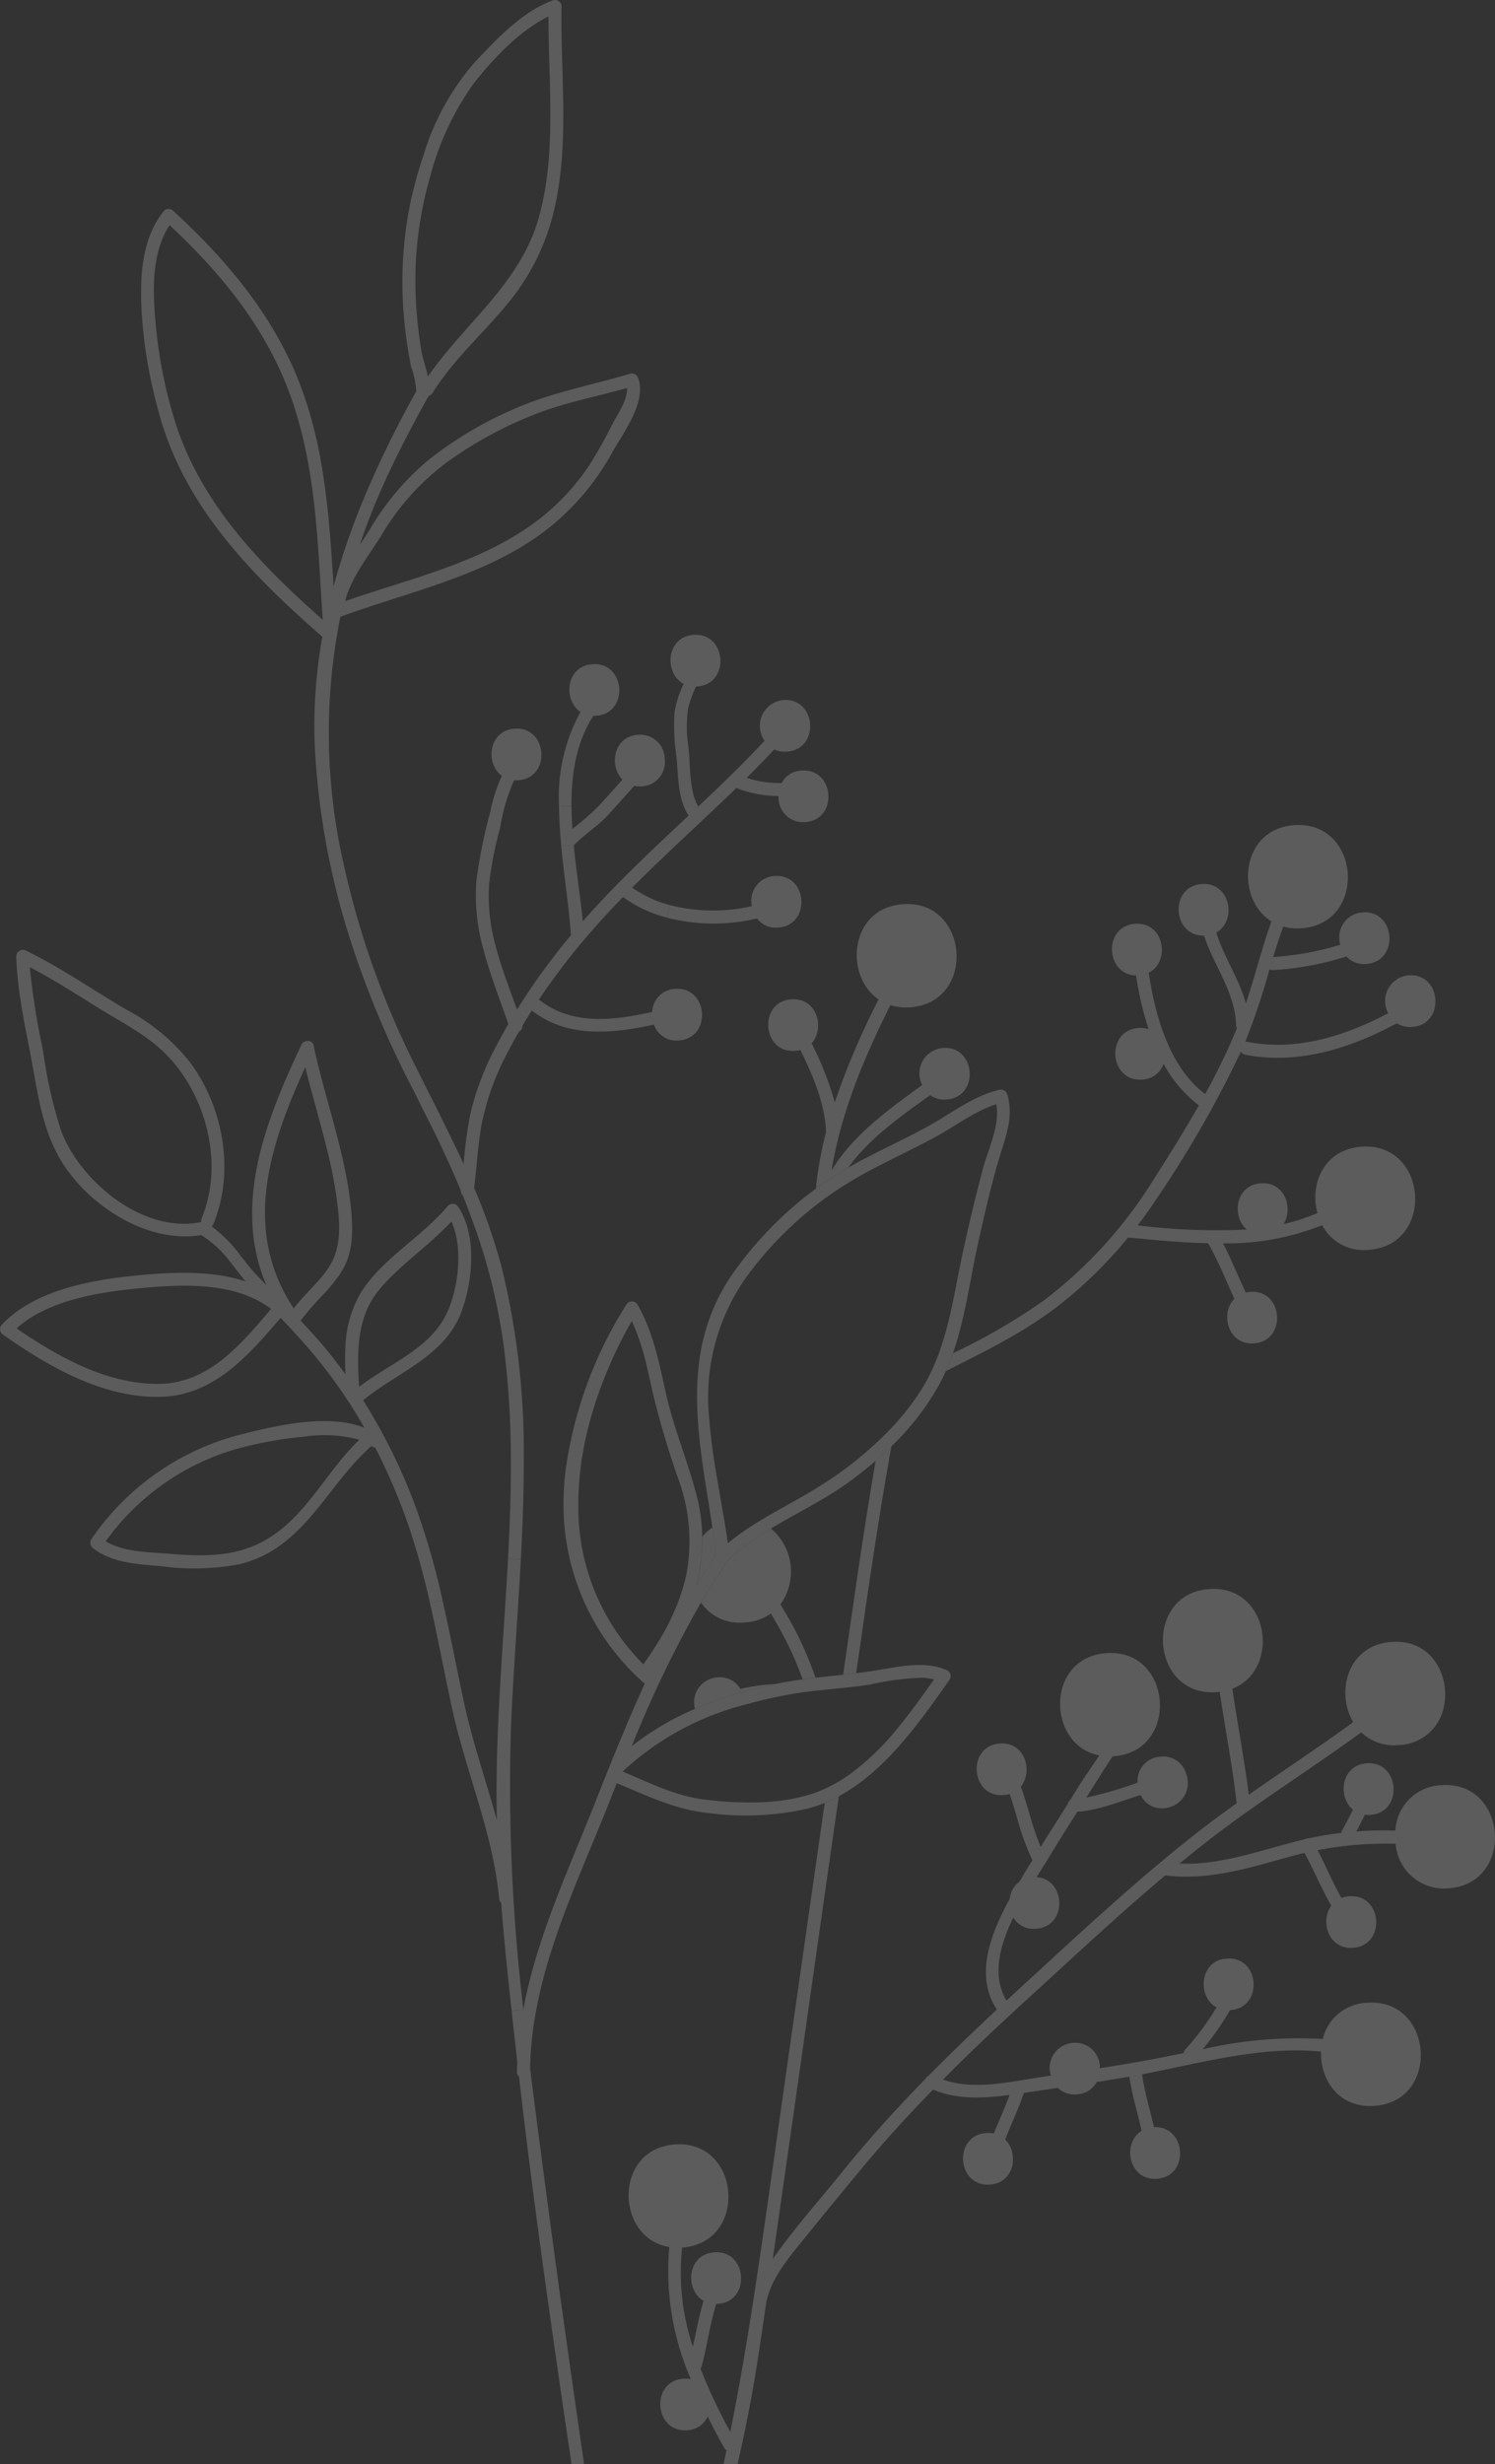 <svg xmlns="http://www.w3.org/2000/svg" width="167.516" height="276" viewBox="0 0 167.516 276">
  <rect x="0" y="0" width="167.516" height="276" fill="#333333" stroke="none"/>
  <g id="Group_99" data-name="Group 99" transform="translate(953.688 -750.163)" opacity="0.2">
    <path id="Path_62" data-name="Path 62" d="M-606.215,1575.785l-.047,0Z" transform="translate(-262.469 -623.73)" fill="#fff"/>
    <path id="Path_63" data-name="Path 63" d="M-611.686,1530.728l-.167.046.167-.046Z" transform="translate(-258.245 -589.691)" fill="#fff"/>
    <path id="Path_64" data-name="Path 64" d="M-658.9,1503.62h0c.673-.931,1.311-1.89,1.9-2.88C-657.587,1501.73-658.225,1502.69-658.9,1503.62Z" transform="translate(-222.704 -567.037)" fill="#fff"/>
    <path id="Path_65" data-name="Path 65" d="M-668.384,1561.654q.447.188.891.38-.444-.192-.891-.38Z" transform="translate(-215.538 -613.054)" fill="#fff"/>
    <path id="Path_66" data-name="Path 66" d="M-688.643,1432.482q.012-.631.049-1.265Q-688.631,1431.851-688.643,1432.482Z" transform="translate(-200.232 -514.514)" fill="#fff"/>
    <path id="Path_67" data-name="Path 67" d="M-688.666,1437.02q0-.315.006-.63Q-688.667,1436.7-688.666,1437.02Z" transform="translate(-200.215 -518.421)" fill="#fff"/>
    <path id="Path_68" data-name="Path 68" d="M-642.293,1471.558a21.537,21.537,0,0,1-.941,3.037,21.537,21.537,0,0,0,.941-3.037c.016-.071.028-.141.043-.211h0C-642.265,1471.417-642.277,1471.487-642.293,1471.558Z" transform="translate(-234.537 -544.831)" fill="#fff"/>
    <path id="Path_69" data-name="Path 69" d="M-600.183,1575.407l-.129.011Z" transform="translate(-266.964 -623.444)" fill="#fff"/>
    <path id="Path_70" data-name="Path 70" d="M-688.364,1427.062c-.031.339-.057.678-.078,1.016.02-.338.047-.677.078-1.016Z" transform="translate(-200.385 -511.375)" fill="#fff"/>
    <path id="Path_71" data-name="Path 71" d="M-591.162,1570.316a19.094,19.094,0,0,1-2.879.654,19.094,19.094,0,0,0,2.879-.654,14.052,14.052,0,0,0,1.483-.562h0A14.052,14.052,0,0,1-591.162,1570.316Z" transform="translate(-271.701 -619.174)" fill="#fff"/>
    <path id="Path_72" data-name="Path 72" d="M-592.39,1524.485c-1.157.125-2.313.271-3.462.484-.335.062-.671.13-1.007.2.336-.069.672-.136,1.007-.2C-594.7,1524.756-593.547,1524.61-592.39,1524.485Z" transform="translate(-269.572 -584.975)" fill="#fff"/>
    <path id="Path_73" data-name="Path 73" d="M-574.8,1567.355q.555-.262,1.09-.569-.534.306-1.09.569Z" transform="translate(-286.235 -616.931)" fill="#fff"/>
    <path id="Path_74" data-name="Path 74" d="M-525.71,1374.464c.054-.124.1-.249.154-.374h0C-525.608,1374.214-525.656,1374.34-525.71,1374.464Z" transform="translate(-323.323 -471.356)" fill="#fff"/>
    <path id="Path_75" data-name="Path 75" d="M-544.918,1402.639c.129-.138.258-.276.384-.416h0C-544.66,1402.363-544.789,1402.5-544.918,1402.639Z" transform="translate(-308.812 -492.61)" fill="#fff"/>
    <path id="Path_76" data-name="Path 76" d="M-620.17,1452.762c.591-.492,1.2-.948,1.832-1.381-.628.432-1.241.889-1.832,1.381Z" transform="translate(-251.962 -529.747)" fill="#fff"/>
    <path id="Path_77" data-name="Path 77" d="M-573.674,1295.764q-.452.3-.892.618.441-.315.892-.618Z" transform="translate(-286.414 -412.183)" fill="#fff"/>
    <path id="Path_78" data-name="Path 78" d="M-567.334,1438.267q.732-.081,1.463-.172c1.2-8.487,2.43-16.978,3.936-25.408q-.856.837-1.761,1.619C-565.064,1422.265-566.192,1430.275-567.334,1438.267Z" transform="translate(-291.877 -500.515)" fill="#fff"/>
    <path id="Path_79" data-name="Path 79" d="M-579.554,1300.629c-.195.146-.389.293-.581.443h0C-579.943,1300.922-579.749,1300.776-579.554,1300.629Z" transform="translate(-282.207 -415.859)" fill="#fff"/>
    <path id="Path_80" data-name="Path 80" d="M-634.666,1456.346c.713-1.174,1.466-2.332,2.25-3.472-.125-1.014-.269-2.028-.423-3.04a5.018,5.018,0,0,0-1.145,1.045A20.578,20.578,0,0,1-634.666,1456.346Z" transform="translate(-241.01 -528.578)" fill="#fff"/>
    <path id="Path_81" data-name="Path 81" d="M-507.806,1182.017a48.679,48.679,0,0,0,7.933-7.737h0c2.94.278,5.959.577,8.959.644,1.162,1.983,1.975,4.14,2.958,6.21-1.628,1.627-.758,5.224,2.2,5.005,3.715-.275,3.294-6.05-.427-5.774a3.246,3.246,0,0,0-.5.08c-.875-1.824-1.608-3.72-2.555-5.51a28.716,28.716,0,0,0,11.113-2.035,5.252,5.252,0,0,0,5.251,2.756c7.431-.55,6.589-12.1-.854-11.548-4.26.315-5.8,4.244-4.933,7.437a21.78,21.78,0,0,1-3.792,1.229c1.115-1.756.159-4.765-2.553-4.564-2.881.213-3.273,3.731-1.57,5.173a71.451,71.451,0,0,1-12.22-.46c.763-1,1.495-2.026,2.183-3.081a122.488,122.488,0,0,0,9.379-16.378.667.667,0,0,0,.48.34c5.89,1.162,11.8-.721,17-3.516a2.763,2.763,0,0,0,1.736.4c3.715-.275,3.295-6.049-.427-5.774a2.872,2.872,0,0,0-2.277,4.238c-4.833,2.559-10.313,4.289-15.751,3.216a.74.74,0,0,0-.274,0,75.3,75.3,0,0,0,2.718-8.13.694.694,0,0,0,.424.093,34.552,34.552,0,0,0,8.2-1.526,2.647,2.647,0,0,0,2.235.832c3.715-.275,3.294-6.05-.427-5.774a2.8,2.8,0,0,0-2.493,3.623,33.428,33.428,0,0,1-7.524,1.381c.351-1.15.719-2.293,1.129-3.419a6.033,6.033,0,0,0,2.071.192c7.431-.55,6.589-12.1-.854-11.548-6.078.45-6.618,8.256-2.54,10.782-1.084,3.016-1.858,6.151-2.866,9.2-.743-2.762-2.479-5.223-3.313-7.961,2.34-1.3,1.608-5.667-1.642-5.427-3.66.271-3.3,5.873.265,5.778,1.1,3.392,3.507,6.374,3.587,10.027a.686.686,0,0,0,.1.346c-.038.095-.074.191-.113.285a72.248,72.248,0,0,1-3.449,7.089c-3.925-2.968-5.57-8.538-6.321-13.592,2.464-1.223,1.76-5.723-1.536-5.479-3.608.267-3.315,5.719.113,5.782a36.942,36.942,0,0,0,1.41,6.023,2.968,2.968,0,0,0-1.148-.13c-3.715.275-3.294,6.049.427,5.774a2.628,2.628,0,0,0,2.4-1.764,14.553,14.553,0,0,0,3.952,4.654c-1.6,2.811-3.319,5.555-5.051,8.277a50.214,50.214,0,0,1-12.264,13.534,67.577,67.577,0,0,1-10.233,5.946q-.357,1.02-.8,2.011C-516,1187.065-511.659,1184.987-507.806,1182.017Z" transform="translate(-327.412 -285.5)" fill="#fff"/>
    <path id="Path_82" data-name="Path 82" d="M-623.582,1458.815a6.287,6.287,0,0,0-1.06-8.5,26.953,26.953,0,0,0-4.749,3.5.445.445,0,0,1-.076.089c-1.068,1.535-2.067,3.109-3.013,4.714a5.256,5.256,0,0,0,4.922,2.221,5.664,5.664,0,0,0,2.9-.988,41.939,41.939,0,0,1,2.529,4.752c.382.859.722,1.731,1.049,2.607q.718-.1,1.437-.179a44.075,44.075,0,0,0-1.856-4.493C-622.134,1461.263-622.837,1460.026-623.582,1458.815Z" transform="translate(-242.662 -528.941)" fill="#fff"/>
    <path id="Path_83" data-name="Path 83" d="M-583.514,1185.682a2.726,2.726,0,0,0,1.844.483c3.715-.275,3.294-6.049-.427-5.774a2.865,2.865,0,0,0-2.317,4.153c-3.7,2.671-7.854,5.685-10.161,9.586,1.11-6.644,3.647-12.635,6.6-18.539a5.953,5.953,0,0,0,2.247.245c7.431-.55,6.589-12.1-.854-11.548-5.991.443-6.6,8.033-2.713,10.67a84.352,84.352,0,0,0-4.917,11.525,35,35,0,0,0-2.594-6.611c1.526-1.661.635-5.145-2.276-4.93-3.715.275-3.294,6.05.427,5.774a3.2,3.2,0,0,0,.6-.1c1.4,2.909,2.713,5.892,2.873,9.155,0,.008,0,.014,0,.021a43.135,43.135,0,0,0-1.1,5.883c-.018.157-.027.312-.041.468a39.754,39.754,0,0,1,3.637-2.362C-590.38,1190.545-586.705,1187.953-583.514,1185.682Z" transform="translate(-265.943 -312.843)" fill="#fff"/>
    <path id="Path_84" data-name="Path 84" d="M-630.63,1519.379a2.636,2.636,0,0,0-2.3-.9,2.789,2.789,0,0,0-2.512,3.526,46.182,46.182,0,0,1,8.987-2.778,21.276,21.276,0,0,0-3.9.543A2.806,2.806,0,0,0-630.63,1519.379Z" transform="translate(-240.374 -580.427)" fill="#fff"/>
    <path id="Path_85" data-name="Path 85" d="M-650.346,1558.7a.747.747,0,0,0,.02-.113c0-.039.011-.078.015-.117.033-.222.067-.443.1-.665.551-2.758,2.765-5.261,4.453-7.357,2.03-2.52,4.1-5.019,6.164-7.511,2.557-3.088,5.263-6.043,8.059-8.912,2.7,1.147,5.693.979,8.573.593-.532,1.464-1.19,2.878-1.761,4.326a3.1,3.1,0,0,0-.868-.055c-3.716.275-3.294,6.05.427,5.774,2.8-.207,3.249-3.527,1.716-5.041.667-1.754,1.491-3.45,2.092-5.232q1.9-.275,3.8-.554a2.666,2.666,0,0,0,2.129.72,2.629,2.629,0,0,0,2.226-1.382c1.219-.193,2.437-.392,3.653-.6.31,2.055.927,4.043,1.38,6.067-2.229,1.358-1.476,5.61,1.731,5.372,3.687-.273,3.3-5.958-.345-5.776-.457-1.974-1.046-3.918-1.332-5.927,6.6-1.262,13.4-3.2,20.049-2.541-.1,3.129,1.986,6.376,6.014,6.078,7.431-.55,6.589-12.1-.854-11.548a5.277,5.277,0,0,0-4.962,4.061,47.265,47.265,0,0,0-13.458,1.146,30.535,30.535,0,0,0,3.062-4.386h.059c3.715-.275,3.294-6.049-.427-5.774-3.1.23-3.319,4.291-1.14,5.466a30.554,30.554,0,0,1-3.5,4.721.689.689,0,0,0-.183.4c-.824.166-1.648.333-2.472.5-1.018.2-2.039.383-3.061.56a.829.829,0,0,0-.205.038q-1.825.313-3.654.593a2.752,2.752,0,0,0-3.008-2.83,2.806,2.806,0,0,0-2.484,3.658c-.434.065-.867.129-1.3.2-3.476.535-7.369,1.453-10.784.251,3.07-3.1,6.245-6.092,9.466-9.029,5.1-4.646,10.152-9.4,15.441-13.842,4.7.593,9.182-.769,13.671-2.024.643-.18,1.286-.342,1.931-.49,1.061,1.958,1.908,4,3,5.906-1.275,1.727-.341,4.924,2.451,4.718,3.715-.275,3.294-6.049-.427-5.774a3.064,3.064,0,0,0-.882.194c-.985-1.724-1.758-3.583-2.671-5.355a40,40,0,0,1,8.74-.719,5.426,5.426,0,0,0,5.962,4.987c7.431-.55,6.589-12.1-.854-11.548a5.357,5.357,0,0,0-5.14,5.085,40.528,40.528,0,0,0-4.367.094c.331-.617.634-1.251.957-1.872a3.219,3.219,0,0,0,.628.014c3.715-.275,3.294-6.049-.427-5.774-2.9.214-3.279,3.774-1.541,5.2-.4.773-.78,1.559-1.217,2.314a.709.709,0,0,0-.1.281c-1.117.134-2.229.311-3.333.547-.094.02-.188.043-.282.064a.7.7,0,0,0-.487.111c-4.661,1.092-9.206,2.927-14.019,2.717,1.122-.921,2.252-1.832,3.4-2.719,5.487-4.237,11.372-7.9,16.965-11.98a5.334,5.334,0,0,0,4.236,1.421,5.309,5.309,0,0,0,5.067-4.538c.6-3.376-1.489-7.338-5.921-7.01-4.972.368-6.234,5.657-4.3,8.954l.015.028c-3.837,2.8-7.808,5.408-11.7,8.134-.189-1.523-.419-3.04-.663-4.555-.393-2.441-.823-4.876-1.176-7.323,5.472-2.1,4.181-11.665-2.611-11.163-7.431.549-6.589,12.1.854,11.548.117-.009.225-.028.338-.042.366,2.492.806,4.973,1.2,7.46.267,1.672.514,3.347.7,5.03-1.654,1.18-3.289,2.386-4.885,3.647-7.074,5.591-13.678,11.827-20.324,17.913-.2.179-.389.361-.583.54-1.648-2.782-.774-6.143.766-9.3A2.622,2.622,0,0,0-619.97,1516c3.557-.263,3.321-5.561.03-5.773.5-.787.969-1.526,1.375-2.2,1.042-1.719,2.115-3.423,3.192-5.124,2.485-.18,4.742-1.16,7.091-1.876a2.626,2.626,0,0,0,2.673,1.473,2.828,2.828,0,0,0,2.432-3.841,2.656,2.656,0,0,0-2.859-1.933,2.716,2.716,0,0,0-2.581,2.916,43.631,43.631,0,0,1-5.749,1.672q.894-1.409,1.781-2.82c.381-.609.781-1.209,1.178-1.811.043,0,.083,0,.126,0,7.431-.55,6.589-12.1-.854-11.548-6.846.506-6.665,10.341-.775,11.457-.834,1.256-1.7,2.477-2.436,3.676-.272.444-.55.884-.826,1.326a.653.653,0,0,0-.266.427q-.293.466-.588.93c-.818,1.295-1.64,2.587-2.454,3.884a31.024,31.024,0,0,1-1.09-3.14c-.364-1.208-.7-2.424-1.13-3.612,1.4-1.7.487-5.034-2.364-4.823-3.715.275-3.294,6.049.427,5.774a3.194,3.194,0,0,0,.683-.125c.343,1,.632,2.014.933,3.026a26.252,26.252,0,0,0,1.621,4.384c-.375.609-.75,1.218-1.114,1.835l-.334.568a2.755,2.755,0,0,0-1.1,1.938c-2.125,3.89-3.973,8.557-1.437,12.4-2.6,2.417-5.166,4.881-7.657,7.414a.769.769,0,0,0-.312.315c-3.307,3.379-6.485,6.881-9.452,10.567-2.077,2.581-4.283,5.072-6.28,7.716-.463.613-.951,1.258-1.416,1.931q.341-2.359.682-4.718c2.25-15.651,4.444-31.309,6.7-46.959l.022-.155a16.4,16.4,0,0,1-1.576.745q-2.965,20.579-5.873,41.166c-1.4,9.827-2.764,19.6-4.707,29.283a59.658,59.658,0,0,1-3.342-7.1.763.763,0,0,0,.145-.289c.616-2.308.91-4.686,1.623-6.952.068,0,.135,0,.2,0,3.715-.275,3.294-6.05-.427-5.774-3.077.228-3.314,4.224-1.192,5.436-.515,1.685-.827,3.424-1.2,5.154a26.284,26.284,0,0,1-1.205-11.125h.023c7.431-.55,6.589-12.1-.854-11.548-6.911.511-6.662,10.532-.606,11.489a30.306,30.306,0,0,0,2.412,14.8,3.112,3.112,0,0,0-.84-.05c-3.715.275-3.294,6.05.427,5.774a2.626,2.626,0,0,0,2.3-1.528c.585,1.177,1.2,2.339,1.844,3.483a.651.651,0,0,0,.269.269c-.11.524-.227,1.047-.34,1.571h1.58c.853-3.741,1.6-7.506,2.194-11.307C-650.933,1562.674-650.64,1560.689-650.346,1558.7Z" transform="translate(-217.602 -549.799)" fill="#fff"/>
    <path id="Path_86" data-name="Path 86" d="M-638.082,1156.157a2.639,2.639,0,0,0,2.391,1.018c3.715-.275,3.292-6.051-.427-5.776a2.771,2.771,0,0,0-2.539,3.377,19.634,19.634,0,0,1-9.19-.115l-.36,1.4A21.014,21.014,0,0,0-638.082,1156.157Z" transform="translate(-230.78 -303.113)" fill="#fff"/>
    <path id="Path_87" data-name="Path 87" d="M-623.579,1080.684a13,13,0,0,0,4.719.9,2.764,2.764,0,0,0,3.01,2.922c3.715-.275,3.292-6.051-.427-5.776a2.625,2.625,0,0,0-2.237,1.4,11.93,11.93,0,0,1-3.92-.583q1.581-1.566,3.1-3.184a2.849,2.849,0,0,0,1.437.245c3.715-.275,3.292-6.051-.427-5.776a2.907,2.907,0,0,0-2.1,4.563c-1.785,1.912-3.643,3.746-5.528,5.558l1,1.043C-624.49,1081.566-624.034,1081.127-623.579,1080.684Z" transform="translate(-247.593 -242.254)" fill="#fff"/>
    <path id="Path_88" data-name="Path 88" d="M-692.053,1095.737c.993-1.078,1.97-2.179,2.947-3.28a3.032,3.032,0,0,0,.848.054,2.741,2.741,0,0,0,2.575-3.1,2.74,2.74,0,0,0-3-2.679c-2.779.206-3.243,3.488-1.74,5.015-.9,1.018-1.81,2.036-2.73,3.035a32.984,32.984,0,0,1-2.873,2.49q-.087-1.281-.1-2.553l-1.394.01c.007,1.482.108,2.981.248,4.477l1.4-.089C-694.7,1097.879-693.218,1097-692.053,1095.737Z" transform="translate(-193.522 -254.262)" fill="#fff"/>
    <path id="Path_89" data-name="Path 89" d="M-693.675,1060.163c.1,0,.21,0,.316-.009,3.715-.275,3.292-6.051-.427-5.776-3.007.222-3.3,4.048-1.335,5.35a19.72,19.72,0,0,0-2.408,10.559l1.394-.011C-696.152,1066.617-695.589,1063.094-693.675,1060.163Z" transform="translate(-193.519 -229.818)" fill="#fff"/>
    <path id="Path_90" data-name="Path 90" d="M-734.2,1101.334a41.028,41.028,0,0,1,1.224-6.254,21.482,21.482,0,0,1,1.583-5.369,2.945,2.945,0,0,0,.473,0c3.715-.275,3.292-6.051-.427-5.776-2.958.219-3.293,3.93-1.423,5.289a17.411,17.411,0,0,0-1.285,3.991,55.81,55.81,0,0,0-1.576,7.836,22.21,22.21,0,0,0,.818,7.693l1.378-.36A20.935,20.935,0,0,1-734.2,1101.334Z" transform="translate(-164.684 -252.15)" fill="#fff"/>
    <path id="Path_91" data-name="Path 91" d="M-717.159,1358.877c.19-10.474,5.024-20.081,8.813-29.636.3-.759.6-1.517.9-2.276,3.446,1.432,6.615,3,10.416,3.365A31.531,31.531,0,0,0-686,1329.8a15.164,15.164,0,0,0,1.845-.62,16.447,16.447,0,0,0,1.576-.746c5.233-2.81,9.08-8.321,12.369-12.983a.743.743,0,0,0-.23-1.134c-2.482-1.123-5.533-.376-8.1.038-.694.113-1.39.206-2.086.292q-.731.09-1.463.172c-1.031.114-2.063.22-3.093.34q-.719.084-1.437.18c-.888.12-1.773.26-2.655.435-.143.028-.286.06-.429.09a46.2,46.2,0,0,0-8.987,2.778,31.374,31.374,0,0,0-7.076,4.174,126.184,126.184,0,0,1,7.73-16.041l.017-.028c.946-1.6,1.945-3.179,3.013-4.714a.44.44,0,0,0,.076-.089,26.968,26.968,0,0,1,4.749-3.5c2.9-1.749,6-3.218,8.733-5.2,1.02-.744,2.025-1.537,3-2.379q.9-.781,1.761-1.619a29.625,29.625,0,0,0,5.324-6.842c.284-.518.54-1.046.779-1.579q.444-.99.8-2.011c1.379-3.939,1.9-8.174,2.8-12.235.714-3.208,1.44-6.436,2.378-9.582.715-2.4,1.7-4.739.893-7.239a.743.743,0,0,0-.93-.443c-2.7.648-4.885,2.317-7.252,3.681-2.941,1.7-6.084,3.054-9.058,4.7-.183.1-.362.207-.543.311a39.79,39.79,0,0,0-3.637,2.362,41.421,41.421,0,0,0-8.925,8.966c-6.633,8.984-4.2,18.928-2.671,28.992.153,1.012.3,2.026.423,3.04-.784,1.141-1.537,2.3-2.25,3.472a20.571,20.571,0,0,0,.682-5.467,19.373,19.373,0,0,0-.611-4.578c-1-3.895-2.589-7.581-3.461-11.52-.76-3.425-1.436-6.886-3.2-9.959a.735.735,0,0,0-1.256.093,46.488,46.488,0,0,0-6.815,18.756,33.5,33.5,0,0,0-.2,3.545,26.588,26.588,0,0,0,9.1,20.114c-2.036,4.447-3.854,9.009-5.653,13.555-2.984,7.516-6.487,15-7.952,22.95l-1.311.141h0q.315,2.873.638,5.731c-.011.376-.032.753-.038,1.129a.621.621,0,0,0,.234.519c1.656,14.5,3.751,28.946,5.877,43.386h1.41c-1.306-9.044-2.6-18.092-3.81-27.157C-715.67,1370.372-716.46,1364.633-717.159,1358.877Zm24.708-89.248q.6-.786,1.23-1.532c.075-.089.149-.178.225-.266q.607-.712,1.239-1.389l.095-.1c.355-.377.717-.744,1.084-1.1q.507-.5,1.028-.979,1.13-1.035,2.339-1.978c.192-.15.386-.3.581-.443q.386-.29.781-.571.441-.314.892-.618l.183-.123q1.472-.979,3.059-1.851c1.868-1.022,3.79-1.944,5.69-2.905.783-.4,1.563-.8,2.334-1.219.193-.105.384-.214.575-.325,1.436-.832,2.81-1.777,4.281-2.518a13.461,13.461,0,0,1,1.916-.8,5.894,5.894,0,0,1,.068,1.378c-.011.178-.03.356-.053.535-.034.257-.079.515-.134.772-.014.068-.03.136-.045.2-.053.232-.113.464-.178.695-.025.089-.051.179-.077.268-.109.367-.227.733-.348,1.094-.273.816-.557,1.614-.759,2.374q-.683,2.56-1.288,5.138-.5,2.133-.966,4.274c-.885,4.114-1.443,8.309-3.048,12.165-.052.125-.1.25-.154.374-.266.609-.559,1.209-.886,1.8q-.245.442-.516.876a27.194,27.194,0,0,1-2.4,3.248q-.252.294-.512.583c-.126.14-.255.278-.384.416a41.09,41.09,0,0,1-8.019,6.537c-2.163,1.373-4.447,2.524-6.625,3.835q-.327.2-.65.4c-.431.27-.857.547-1.276.835-.628.432-1.241.889-1.832,1.381h0c-.655-4.633-1.72-9.211-2.08-13.875a23.307,23.307,0,0,1,3.632-15.172Q-692.981,1270.323-692.451,1269.629Zm-12.021,44.019h0a24.8,24.8,0,0,1-7.279-17.985q0-.315.006-.631.012-.631.049-1.265c.02-.338.047-.677.078-1.016.008-.084.014-.168.022-.252q.062-.634.148-1.27t.2-1.27q.164-.952.379-1.9t.476-1.9a48.223,48.223,0,0,1,4.623-10.945h0c.115.243.223.488.326.734q.08.192.157.385.212.537.4,1.085.19.565.355,1.139.141.491.268.985t.245.993q.07.294.136.59c.145.634.282,1.269.42,1.9a97.448,97.448,0,0,0,2.866,9.736,20.162,20.162,0,0,1,.947,10.816c-.015.07-.027.14-.043.211a21.54,21.54,0,0,1-.941,3.037q-.423,1.085-.945,2.127-.461.923-.99,1.814C-703.16,1311.758-703.8,1312.718-704.472,1313.648Zm30.127,5.077q-.286.38-.58.759-.27.348-.545.693-.192.24-.387.478a28.939,28.939,0,0,1-5.536,5.355q-.15.105-.3.207-.551.374-1.125.7-.534.306-1.09.569-.171.08-.343.157a14.079,14.079,0,0,1-1.483.562,19.093,19.093,0,0,1-2.879.654c-.465.07-.934.124-1.4.166l-.129.011q-.7.059-1.408.081l-.047,0a40.561,40.561,0,0,1-5.922-.305c-3.012-.353-5.655-1.595-8.378-2.771q-.444-.192-.891-.38h0a31.593,31.593,0,0,1,13.824-7.517l.167-.046q.84-.234,1.683-.438.908-.219,1.816-.4c.336-.069.672-.137,1.007-.2,1.149-.213,2.3-.359,3.462-.484,1.929-.209,3.863-.359,5.782-.662a29.5,29.5,0,0,1,5.83-.753l.048,0c.245.013.485.039.721.076.1.016.2.035.3.055.082.017.164.031.245.052h0C-672.68,1316.445-673.49,1317.589-674.344,1318.725Z" transform="translate(-177.13 -377.064)" fill="#fff"/>
    <path id="Path_92" data-name="Path 92" d="M-762.451,1095.976c1.2,2.389,2.3,4.793,3.309,7.221a.688.688,0,0,0,.221.544q.519,1.286.991,2.584a66.364,66.364,0,0,1,3.582,14.149,98.263,98.263,0,0,1,.817,12.5c.027,3.82-.11,7.645-.313,11.461l1.435.084c.2-3.72.337-7.44.324-11.151a86.482,86.482,0,0,0-2.456-21.489,64.592,64.592,0,0,0-3.106-8.966c.306-2.393.424-4.815.858-7.192a29.137,29.137,0,0,1,2.987-8.14q.57-1.1,1.185-2.165a.7.7,0,0,0,.382-.643q.513-.872,1.057-1.726c3.975,3.109,8.989,2.6,13.687,1.582a2.643,2.643,0,0,0,2.8,1.772c3.715-.275,3.292-6.051-.427-5.776a2.687,2.687,0,0,0-2.574,2.58c-4.346.975-9.058,1.543-12.688-1.388a75.543,75.543,0,0,1,5.889-7.662c1.137-1.308,2.321-2.575,3.531-3.821a14.355,14.355,0,0,0,4.885,2.3l.36-1.4a12.864,12.864,0,0,1-4.216-1.951c3.345-3.363,6.868-6.559,10.3-9.846l-1-1.043q-.943.9-1.9,1.8c-1.034-1.781-.871-4.524-1.08-6.5a15,15,0,0,1-.051-4.507,12.5,12.5,0,0,1,.892-2.441,1.4,1.4,0,0,0,.141,0c3.715-.275,3.292-6.051-.427-5.776-3.114.23-3.322,4.332-1.111,5.485a11.845,11.845,0,0,0-1.026,3.207,23.254,23.254,0,0,0,.216,4.9c0,.053.013.106.012.165.211,2.12.135,4.661,1.348,6.488-4.071,3.827-8.169,7.631-11.851,11.838-.26-2.658-.724-5.564-1.019-8.507l-1.4.089c.33,3.467.886,6.9,1.085,9.984a75.417,75.417,0,0,0-6.04,8.322c-.837-2.347-1.739-4.655-2.367-7.017l-1.378.36c.732,2.779,1.815,5.478,2.773,8.285-.523.9-1.027,1.812-1.5,2.739a30.881,30.881,0,0,0-2.744,7.273,48.521,48.521,0,0,0-.765,5.669c-1.4-3.042-2.918-6.031-4.428-9.035l-1.265.635Q-763.488,1093.917-762.451,1095.976Z" transform="translate(-142.917 -219.694)" fill="#fff"/>
    <path id="Path_93" data-name="Path 93" d="M-785.317,805.185c1.587-3.594,3.4-7.083,5.308-10.516a.633.633,0,0,0,.1-.168.74.74,0,0,0,.439-.335c2.284-3.67,5.529-6.529,8.274-9.838a25.433,25.433,0,0,0,5.1-9.706c2.085-7.737.931-15.892,1.068-23.787A.738.738,0,0,0-766,750.2c-3.451,1.275-6.274,4.311-8.752,6.938a28.31,28.31,0,0,0-5.756,10.456,43,43,0,0,0-2.327,12.714,45.469,45.469,0,0,0,.314,6.95q.235,1.994.63,3.967a10.51,10.51,0,0,1,.594,2.76,116.876,116.876,0,0,0-5.955,12.178l1.3.523C-785.751,806.182-785.539,805.684-785.317,805.185Zm3.929-22.365a41.97,41.97,0,0,1,1.607-12.753,31.52,31.52,0,0,1,4.91-10.55c2.092-2.7,5.177-5.956,8.382-7.515-.025,7.433.93,15.082-1.034,22.341-2.041,7.538-8.244,11.879-12.474,17.989-.221-1-.6-2.009-.751-2.973A48.564,48.564,0,0,1-781.388,782.819Z" transform="translate(-125.739)" fill="#fff"/>
    <path id="Path_94" data-name="Path 94" d="M-747.564,1483.22c.255-6.314.779-12.672,1.118-19.036l-1.435-.084q-.072,1.307-.153,2.615c-.533,8.821-1.3,17.651-1.107,26.5,0,.049,0,.1,0,.156-1.188-4.325-2.684-8.6-3.631-12.956-.842-3.868-1.569-7.764-2.449-11.619l-1.4.323c.889,3.908,1.62,7.862,2.471,11.783,1.551,7.117,4.6,14.005,5.266,21.28a.7.7,0,0,0,.229.466c.314,4.044.729,8.079,1.179,12.108h0l1.311-.141A213.371,213.371,0,0,1-747.564,1483.22Z" transform="translate(-148.879 -539.355)" fill="#fff"/>
    <path id="Path_95" data-name="Path 95" d="M-868.709,893.779a57.379,57.379,0,0,0-.887,11.344,84.593,84.593,0,0,0,3.427,20.68c.029.1.057.207.086.311a106.56,106.56,0,0,0,7.515,18.339l1.265-.635q-.575-1.15-1.151-2.3a96.674,96.674,0,0,1-7.124-19.144q-.451-1.764-.84-3.555a66,66,0,0,1-.272-27.277q.893-.327,1.8-.638c7.38-2.534,15.405-4.427,21.564-9.322a27.963,27.963,0,0,0,7.068-8.4c1.224-2.178,3.957-5.769,2.918-8.413a.743.743,0,0,0-.93-.443c-4.342,1.3-8.716,2.073-12.886,3.908a42.044,42.044,0,0,0-9.862,5.908,29.741,29.741,0,0,0-6.375,7.62c-.353.567-.734,1.147-1.13,1.737q.761-2.265,1.689-4.518l-1.3-.523c-.909,2.2-1.728,4.431-2.441,6.69-.313.99-.607,1.985-.876,2.985-.127-2.054-.256-4.111-.431-6.161-.507-5.961-1.4-11.861-3.725-17.454-3.024-7.261-8.107-13.219-13.851-18.485a.734.734,0,0,0-1.028.076c-2.443,3.038-2.665,7.214-2.485,10.96a51.6,51.6,0,0,0,1.215,8.7c.273,1.216.579,2.421.924,3.6C-883.871,879.511-876.455,887.018-868.709,893.779Zm6.628-11.384a27.789,27.789,0,0,1,7.182-8.055,44.275,44.275,0,0,1,9.754-5.378c3.432-1.395,7.026-2.046,10.571-3.045.063,1.375-1.06,2.941-1.632,4.041a52.4,52.4,0,0,1-2.625,4.661,25.629,25.629,0,0,1-7.834,7.547c-5.817,3.7-12.976,5.339-19.487,7.625C-865.509,887.135-863.46,884.643-862.08,882.4Zm-25.286-23.505c-.345-3.612-.551-8.044,1.545-11.217,5.5,5.137,10.328,10.943,13.129,18.021,3.3,8.343,3.429,17.349,4.028,26.18-6.834-6.033-13.329-12.692-16.323-21.516A51.62,51.62,0,0,1-887.366,858.89Z" transform="translate(-48.86 -72.289)" fill="#fff"/>
    <path id="Path_96" data-name="Path 96" d="M-875.979,1335.25a64.126,64.126,0,0,0-5.777-11.651l.028-.017c.446-.369.915-.718,1.4-1.057,3.59-2.525,7.93-4.423,9.564-8.775,1.1-2.914,1.63-7.108.445-10.268a7.222,7.222,0,0,0-.8-1.579.741.741,0,0,0-1.155-.061c-2.889,3.466-7.237,5.792-9.685,9.615a12.8,12.8,0,0,0-1.787,6.39c-.046.946-.034,1.9.007,2.841-.847-1.166-1.721-2.306-2.661-3.4-.774-.9-1.575-1.776-2.389-2.637l-1.056.946c1.144,1.232,2.262,2.5,3.315,3.812a56.7,56.7,0,0,1,4.911,7.263c-4.2-1.645-10.049-.193-14.009.8a28.93,28.93,0,0,0-16.534,11.619.743.743,0,0,0,.076,1.028c2.09,1.689,5.052,1.845,7.617,2.055a27.676,27.676,0,0,0,8.845-.206c7.3-1.779,9.673-8.722,14.8-13.241l.056.035a.694.694,0,0,0,.362.144,65.1,65.1,0,0,1,3.632,8.431,85.383,85.383,0,0,1,2.52,9.015l1.4-.323A82.531,82.531,0,0,0-875.979,1335.25Zm-3.9-24.132c2.392-2.8,5.513-4.845,8.009-7.546,1.383,3.009.771,7.662-.585,10.42-1.916,3.9-6.469,5.555-9.752,8.109C-882.454,1318.263-882.515,1314.2-879.876,1311.119Zm-14.147,28.792c-3.069,1.29-6.353,1.133-9.6.871-2.207-.173-5-.181-6.973-1.391a27.4,27.4,0,0,1,14.458-10.285,43.719,43.719,0,0,1,7.789-1.43,15.061,15.061,0,0,1,6.16.344C-886.236,1331.923-888.579,1337.631-894.023,1339.911Z" transform="translate(-31.242 -416.588)" fill="#fff"/>
    <path id="Path_97" data-name="Path 97" d="M-919.837,1258.11a33.858,33.858,0,0,1,2.434-2.783,17.267,17.267,0,0,0,1.9-2.36c1.3-2.032,1.384-4.227,1.2-6.574-.428-5.4-2.177-10.575-3.518-15.809-.265-1.034-.515-2.071-.735-3.112-.135-.639-1.1-.6-1.342-.076-4.156,8.743-7.711,18.105-3.945,26.955-.328-.342-.66-.683-.992-1.024-.65-.683-1.232-1.425-1.813-2.168l-1.157.7c.553.691,1.084,1.4,1.641,2.073-3.858-1.27-8.333-1.047-12.225-.666-5.078.5-11.484,1.634-15.12,5.546a.734.734,0,0,0,.076,1.028c5.117,3.586,11.121,7.1,17.567,7.024,6.075-.069,9.965-4.575,13.623-8.849.386.406.777.815,1.159,1.226l1.056-.946A.735.735,0,0,0-919.837,1258.11Zm-16.141,7.3c-5.768.012-11.19-3.015-15.844-6.215,3.431-3.126,9.151-4.046,13.537-4.473,4.851-.471,10.886-.825,14.974,2.291C-926.7,1260.983-930.309,1265.395-935.979,1265.409Zm16.5-35.466c1.206,4.958,2.877,9.817,3.54,14.888.358,2.729.579,5.457-1.1,7.805-1.1,1.549-2.577,2.8-3.738,4.314C-926.577,1248.208-923.534,1238.786-919.483,1229.944Z" transform="translate(0 -360.233)" fill="#fff"/>
    <path id="Path_98" data-name="Path 98" d="M-924.284,1216.276a.59.59,0,0,0-.026-.091.605.605,0,0,0,.167-.246c2.421-5.84,1.115-13.077-2.611-18.088a22.522,22.522,0,0,0-7.142-5.913c-3.776-2.193-7.347-4.723-11.286-6.621a.738.738,0,0,0-1.05.707c.137,4.417,1.226,8.726,1.98,13.058.592,3.389,1.26,6.885,3.089,9.86,3.077,5.009,9.672,9.266,15.7,8.249a.645.645,0,0,0,.177.148,11.98,11.98,0,0,1,3.107,2.974l1.157-.7A14.848,14.848,0,0,0-924.284,1216.276Zm-1.17-.981a.786.786,0,0,0-.046.437c-6.453,1.355-13.521-4.476-15.7-10.2a52.359,52.359,0,0,1-2.039-9.036,83.53,83.53,0,0,1-1.478-9.307c2.738,1.416,5.311,3.1,7.936,4.718,2.738,1.685,5.578,3.094,7.771,5.506C-924.8,1202.032-923.02,1209.424-925.453,1215.294Z" transform="translate(-5.633 -328.688)" fill="#fff"/>
  </g>
</svg>
